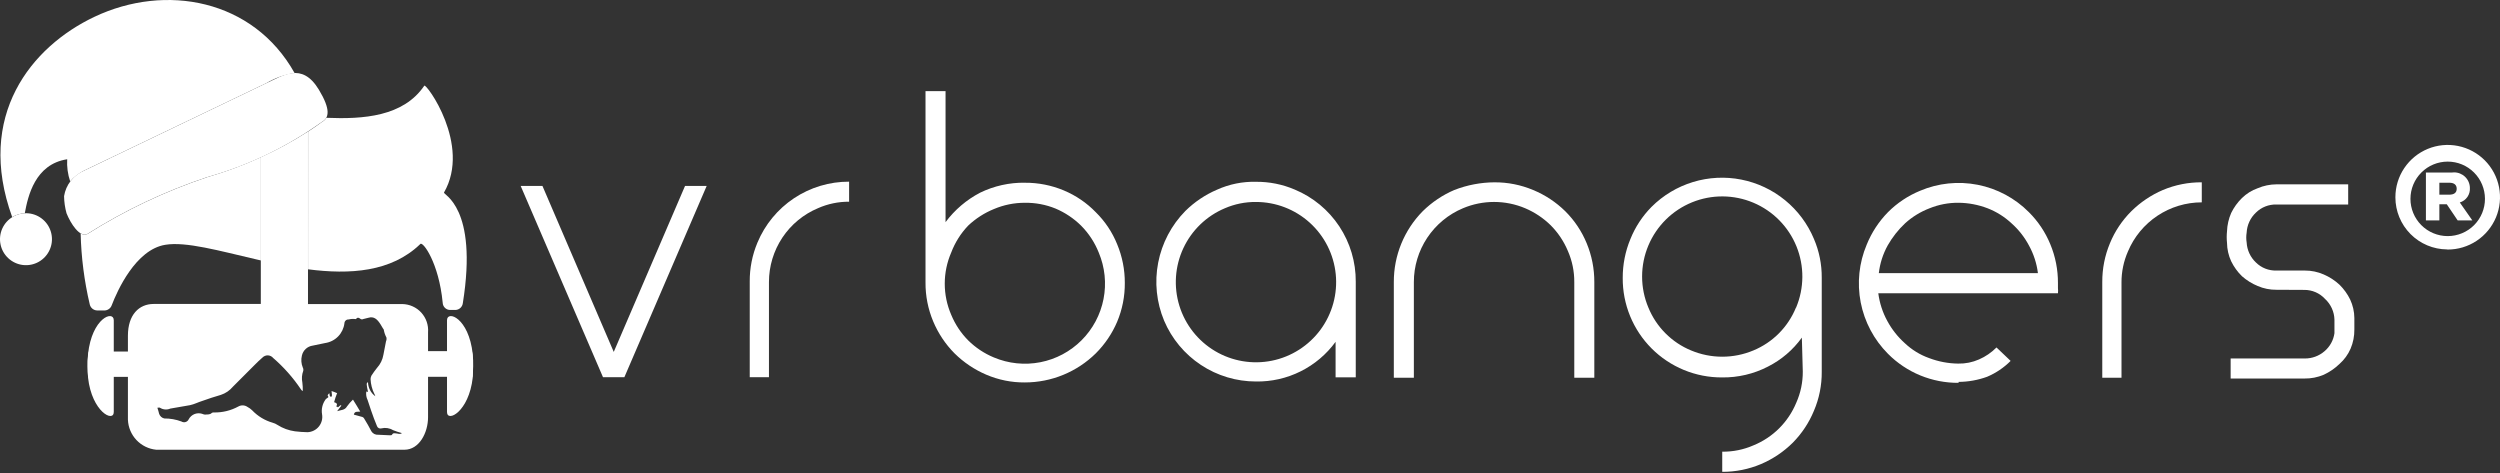 <svg width="132" height="25" viewBox="0 0 132 25" fill="none" xmlns="http://www.w3.org/2000/svg">
<rect x="0" y="0" width="132" height="25" fill="#333333" stroke="none"/>
<g clip-path="url(#clip0_7374_2015)">
<path d="M54.114 10.707C53.551 10.705 52.993 10.819 52.474 11.04C51.972 11.245 51.512 11.541 51.118 11.914C50.728 12.323 50.424 12.806 50.224 13.334C49.999 13.853 49.883 14.412 49.883 14.978C49.883 15.543 49.999 16.102 50.224 16.621C50.431 17.125 50.735 17.583 51.118 17.97C51.508 18.356 51.968 18.662 52.474 18.872C53.249 19.199 54.103 19.287 54.929 19.126C55.754 18.965 56.512 18.561 57.107 17.966C57.701 17.372 58.105 16.613 58.266 15.788C58.428 14.963 58.339 14.109 58.013 13.334C57.801 12.803 57.485 12.32 57.082 11.914C56.694 11.531 56.236 11.225 55.733 11.012C55.22 10.803 54.669 10.699 54.114 10.707ZM54.114 9.649C54.819 9.644 55.517 9.782 56.166 10.053C56.802 10.319 57.377 10.71 57.856 11.204C58.344 11.684 58.729 12.259 58.985 12.894C59.255 13.541 59.393 14.237 59.39 14.938C59.396 15.643 59.258 16.341 58.985 16.991C58.72 17.614 58.336 18.181 57.856 18.659C56.858 19.641 55.514 20.192 54.114 20.193C53.412 20.199 52.715 20.058 52.07 19.781C51.448 19.515 50.882 19.134 50.401 18.659C49.919 18.174 49.536 17.6 49.272 16.969C49 16.32 48.862 15.621 48.867 14.917V4.813H49.925V11.729C50.409 11.08 51.032 10.549 51.75 10.174C52.486 9.816 53.296 9.635 54.114 9.647V9.649Z" fill="white"/>
<path d="M66.315 10.664C65.749 10.659 65.188 10.773 64.668 10.998C63.701 11.406 62.921 12.159 62.478 13.111C62.035 14.062 61.962 15.144 62.272 16.147C62.582 17.149 63.253 18.001 64.156 18.537C65.058 19.072 66.127 19.253 67.156 19.045C68.184 18.837 69.099 18.253 69.722 17.409C70.344 16.564 70.632 15.518 70.527 14.474C70.422 13.43 69.933 12.462 69.155 11.758C68.377 11.054 67.365 10.664 66.315 10.664ZM66.315 9.599C67.02 9.593 67.719 9.733 68.367 10.011C69.326 10.411 70.143 11.087 70.716 11.953C71.288 12.819 71.591 13.836 71.584 14.875V19.923H70.519V18.049C70.037 18.709 69.404 19.244 68.672 19.608C67.941 19.973 67.133 20.156 66.315 20.143C65.281 20.143 64.27 19.839 63.408 19.268C62.545 18.698 61.87 17.886 61.466 16.934C61.062 15.965 60.952 14.898 61.152 13.867C61.352 12.836 61.851 11.887 62.588 11.138C63.069 10.664 63.635 10.283 64.256 10.017C64.903 9.724 65.606 9.582 66.315 9.599Z" fill="white"/>
<path d="M78.905 9.627C79.607 9.622 80.302 9.76 80.95 10.032C81.582 10.293 82.159 10.674 82.647 11.154C83.132 11.636 83.515 12.21 83.776 12.842C84.046 13.493 84.183 14.19 84.18 14.894V19.943H83.122V14.894C83.126 14.328 83.01 13.766 82.782 13.247C82.571 12.743 82.265 12.285 81.88 11.898C81.491 11.515 81.033 11.209 80.531 10.996C80.011 10.776 79.452 10.663 78.887 10.663C78.322 10.663 77.763 10.776 77.243 10.996C76.475 11.318 75.82 11.86 75.358 12.554C74.897 13.247 74.651 14.062 74.652 14.894V19.943H73.594V14.894C73.588 13.494 74.137 12.149 75.12 11.152C75.602 10.678 76.168 10.297 76.789 10.031C77.468 9.767 78.19 9.63 78.919 9.626L78.905 9.627Z" fill="white"/>
<path d="M107.602 14.42C107.538 13.906 107.377 13.41 107.126 12.957C106.891 12.515 106.578 12.118 106.203 11.786C105.838 11.446 105.411 11.179 104.947 10.998C104.457 10.81 103.937 10.711 103.413 10.706C102.887 10.701 102.366 10.8 101.879 10.998C101.406 11.179 100.97 11.446 100.594 11.786C100.229 12.128 99.918 12.523 99.671 12.957C99.421 13.409 99.261 13.906 99.202 14.42H107.602ZM103.413 20.214C102.721 20.219 102.035 20.086 101.394 19.823C100.754 19.56 100.173 19.171 99.685 18.68C98.947 17.939 98.445 16.995 98.245 15.968C98.046 14.941 98.156 13.878 98.563 12.915C98.822 12.276 99.203 11.695 99.685 11.203C100.168 10.719 100.743 10.335 101.375 10.075C102.337 9.666 103.399 9.556 104.424 9.757C105.449 9.958 106.39 10.462 107.126 11.203C107.611 11.686 107.995 12.261 108.255 12.893C108.526 13.543 108.663 14.241 108.66 14.945V15.215C108.67 15.305 108.67 15.395 108.66 15.485H99.174C99.241 15.998 99.402 16.494 99.65 16.948C99.888 17.388 100.2 17.785 100.573 18.119C100.942 18.468 101.379 18.737 101.858 18.907C102.348 19.093 102.867 19.192 103.392 19.198C103.77 19.206 104.146 19.131 104.492 18.978C104.837 18.828 105.15 18.613 105.415 18.346L106.161 19.056C105.805 19.413 105.383 19.698 104.918 19.894C104.436 20.069 103.926 20.161 103.413 20.164V20.214Z" fill="white"/>
<path d="M112.058 19.943H111V14.895C110.996 14.19 111.134 13.492 111.405 12.843C111.665 12.21 112.049 11.636 112.534 11.153C113.015 10.678 113.581 10.297 114.202 10.031C114.852 9.759 115.55 9.621 116.254 9.626V10.684C115.422 10.684 114.607 10.93 113.914 11.391C113.22 11.852 112.678 12.508 112.356 13.276C112.129 13.793 112.013 14.351 112.015 14.916V19.943H112.058Z" fill="white"/>
<path d="M120.199 15.3C119.858 15.304 119.519 15.236 119.205 15.101C118.902 14.975 118.621 14.8 118.374 14.583C118.141 14.355 117.949 14.088 117.806 13.795C117.665 13.49 117.59 13.158 117.586 12.822C117.565 12.619 117.565 12.414 117.586 12.211C117.598 11.879 117.673 11.551 117.806 11.246C117.949 10.953 118.141 10.686 118.374 10.458C118.61 10.226 118.893 10.049 119.205 9.939C119.519 9.805 119.857 9.735 120.199 9.733H123.984V10.798H120.199C119.999 10.792 119.799 10.827 119.612 10.9C119.426 10.973 119.256 11.084 119.113 11.225C118.819 11.501 118.644 11.88 118.623 12.282C118.595 12.454 118.595 12.629 118.623 12.801C118.644 13.203 118.819 13.582 119.113 13.859C119.255 14 119.425 14.111 119.612 14.184C119.799 14.257 119.999 14.291 120.199 14.285H121.697C122.039 14.283 122.378 14.354 122.691 14.491C122.997 14.622 123.278 14.804 123.522 15.03C123.755 15.258 123.948 15.525 124.09 15.818C124.232 16.123 124.307 16.455 124.31 16.791V17.395C124.315 17.743 124.247 18.089 124.111 18.41C123.977 18.72 123.775 18.996 123.522 19.219C123.279 19.454 122.998 19.646 122.691 19.788C122.37 19.923 122.025 19.991 121.676 19.986H117.778V18.928H121.697C122.078 18.93 122.446 18.794 122.734 18.545C123.02 18.303 123.207 17.964 123.259 17.593V16.883C123.255 16.676 123.208 16.472 123.123 16.283C123.037 16.094 122.915 15.924 122.762 15.783C122.622 15.631 122.452 15.51 122.263 15.428C122.073 15.346 121.868 15.305 121.662 15.307L120.199 15.3Z" fill="white"/>
<path d="M37.312 9.819L32.967 19.916H31.838L27.492 9.819H28.642L32.406 18.581L36.169 9.819H37.312Z" fill="white"/>
<path d="M40.644 19.916H39.586V14.867C39.581 14.163 39.719 13.465 39.991 12.815C40.388 11.859 41.06 11.042 41.922 10.468C42.784 9.894 43.797 9.589 44.833 9.592V10.65C44.269 10.647 43.71 10.763 43.193 10.991C42.425 11.313 41.769 11.854 41.308 12.548C40.847 13.242 40.601 14.056 40.601 14.889V19.916H40.644Z" fill="white"/>
<path d="M94.825 16.244C94.618 16.75 94.314 17.21 93.929 17.598C93.544 17.985 93.086 18.293 92.581 18.502C92.06 18.721 91.5 18.834 90.934 18.834C90.368 18.834 89.808 18.721 89.287 18.502C88.781 18.293 88.322 17.986 87.936 17.598C87.549 17.211 87.244 16.751 87.036 16.244C86.816 15.724 86.703 15.165 86.703 14.601C86.703 14.036 86.816 13.477 87.036 12.957C87.472 11.923 88.301 11.105 89.34 10.682C90.379 10.259 91.544 10.267 92.578 10.703C93.612 11.139 94.43 11.967 94.853 13.007C95.275 14.046 95.268 15.211 94.832 16.244H94.825ZM95.187 19.617C95.191 20.182 95.075 20.741 94.846 21.257C94.637 21.765 94.329 22.226 93.941 22.614C93.552 23.001 93.09 23.308 92.581 23.515C92.062 23.742 91.501 23.855 90.934 23.849V24.913C91.639 24.916 92.337 24.776 92.986 24.501C93.608 24.235 94.174 23.855 94.655 23.379C95.135 22.894 95.516 22.32 95.776 21.689C96.053 21.04 96.193 20.342 96.188 19.637V14.667C96.194 13.962 96.054 13.263 95.776 12.615C95.443 11.818 94.919 11.115 94.249 10.569C93.58 10.022 92.786 9.649 91.939 9.482C91.091 9.315 90.215 9.359 89.389 9.611C88.562 9.863 87.81 10.314 87.199 10.925C86.719 11.411 86.34 11.988 86.085 12.622C85.815 13.272 85.678 13.97 85.68 14.674C85.675 15.365 85.807 16.049 86.069 16.689C86.331 17.328 86.717 17.909 87.205 18.398C87.693 18.886 88.274 19.273 88.913 19.536C89.552 19.799 90.236 19.932 90.927 19.928C91.766 19.939 92.595 19.744 93.341 19.36C94.055 19.001 94.671 18.475 95.138 17.826" fill="white"/>
<path d="M128.798 9.648H129.324C129.579 9.648 129.714 9.761 129.714 9.967C129.714 10.173 129.579 10.28 129.31 10.28H128.798V9.648ZM128.798 11.636V10.784H129.189L129.764 11.636H130.538L129.878 10.691C130.041 10.642 130.183 10.538 130.28 10.398C130.376 10.257 130.422 10.088 130.41 9.917C130.406 9.697 130.315 9.488 130.156 9.335C129.997 9.182 129.785 9.098 129.564 9.102C129.536 9.102 129.508 9.102 129.48 9.108H128.088V11.636H128.798ZM129.231 12.466C128.711 12.464 128.212 12.256 127.844 11.886C127.477 11.517 127.271 11.017 127.272 10.496C127.273 9.975 127.481 9.476 127.85 9.108C128.218 8.739 128.718 8.533 129.239 8.533C129.76 8.533 130.26 8.739 130.628 9.108C130.997 9.476 131.205 9.975 131.206 10.496C131.207 11.017 131.001 11.517 130.634 11.886C130.266 12.256 129.767 12.464 129.246 12.466H129.231ZM129.231 13.176C129.778 13.178 130.312 13.017 130.767 12.715C131.222 12.412 131.577 11.982 131.788 11.478C131.998 10.974 132.054 10.418 131.949 9.882C131.844 9.346 131.582 8.854 131.197 8.466C130.811 8.079 130.32 7.815 129.784 7.707C129.249 7.599 128.693 7.652 128.188 7.86C127.683 8.068 127.251 8.421 126.946 8.874C126.641 9.327 126.478 9.861 126.477 10.407V10.421C126.477 11.147 126.763 11.842 127.274 12.357C127.785 12.872 128.478 13.164 129.203 13.169L129.231 13.176Z" fill="white"/>
<path d="M6.007 16.91C6.007 16.366 4.853 16.774 4.649 18.698C4.629 18.909 4.622 19.12 4.626 19.332C4.626 19.559 4.649 19.74 4.649 19.943C4.853 21.754 6.007 22.32 6.007 21.754" fill="white"/>
<path d="M23.602 16.91C23.602 16.366 24.756 16.774 24.96 18.698C24.98 18.909 24.987 19.12 24.983 19.332C24.983 19.559 24.96 19.74 24.96 19.943C24.756 21.754 23.602 22.32 23.602 21.754" fill="white"/>
<path d="M0.025 12.889C0.08 13.175 0.224 13.436 0.438 13.634C0.651 13.832 0.922 13.958 1.211 13.992C1.5 14.026 1.793 13.967 2.046 13.824C2.3 13.681 2.501 13.46 2.621 13.195C2.742 12.93 2.774 12.633 2.714 12.348C2.654 12.063 2.506 11.804 2.289 11.61C2.072 11.415 1.799 11.294 1.51 11.265C1.22 11.236 0.928 11.299 0.677 11.447C0.433 11.59 0.239 11.806 0.122 12.064C0.005 12.322 -0.029 12.61 0.025 12.889Z" fill="white"/>
<path d="M16.266 14.219C18.462 14.503 20.659 14.373 22.197 12.88C22.333 12.744 23.17 13.874 23.374 15.982C23.377 16.083 23.418 16.179 23.49 16.251C23.561 16.322 23.657 16.364 23.759 16.366H24.053C24.15 16.361 24.241 16.322 24.312 16.256C24.382 16.189 24.427 16.1 24.438 16.004C25.253 10.911 23.373 10.277 23.444 10.164C24.893 7.65 22.493 4.368 22.402 4.526C21.295 6.159 19.175 6.301 17.231 6.22C17.175 6.313 17.095 6.389 16.998 6.439C16.998 6.439 16.741 6.639 16.268 6.946L16.266 14.219Z" fill="white"/>
<path d="M5.128 16.392H5.535C5.616 16.387 5.693 16.359 5.757 16.31C5.822 16.262 5.871 16.196 5.898 16.12C6.192 15.35 7.165 13.177 8.727 12.925C9.815 12.744 11.58 13.242 13.527 13.694L13.776 13.752V8.302C12.861 8.722 11.916 9.072 10.949 9.351C8.723 10.094 6.596 11.103 4.613 12.357C4.556 12.382 4.493 12.392 4.43 12.385C4.368 12.379 4.309 12.356 4.258 12.32C4.288 13.584 4.449 14.841 4.739 16.072C4.759 16.161 4.808 16.24 4.878 16.298C4.949 16.356 5.036 16.389 5.128 16.392Z" fill="white"/>
<path d="M3.383 10.357C3.43 10.061 3.551 9.782 3.737 9.545C3.922 9.309 4.164 9.125 4.441 9.008L14.057 4.393C14.902 4.022 15.931 3.237 16.836 4.735C17.468 5.782 17.381 6.226 16.993 6.439C15.161 7.753 13.115 8.738 10.945 9.35C8.72 10.092 6.592 11.101 4.609 12.355C4.209 12.548 3.734 11.811 3.513 11.262C3.431 10.967 3.387 10.663 3.383 10.357Z" fill="white"/>
<path d="M24.952 18.766C24.93 18.652 24.93 18.539 24.907 18.539H22.601V17.545C22.616 17.357 22.591 17.168 22.53 16.989C22.469 16.81 22.371 16.646 22.244 16.506C22.117 16.366 21.962 16.254 21.79 16.177C21.618 16.099 21.431 16.057 21.242 16.054H16.262V6.945C15.466 7.457 14.633 7.91 13.771 8.302V16.049H8.112C7.342 16.049 6.754 16.617 6.754 17.724V18.562H4.694C4.672 18.562 4.672 18.675 4.649 18.788C4.629 18.983 4.622 19.18 4.626 19.377C4.623 19.551 4.631 19.725 4.649 19.898H6.754V22.161C6.77 22.561 6.93 22.942 7.205 23.234C7.479 23.525 7.85 23.707 8.249 23.746H21.356C22.126 23.746 22.601 22.863 22.601 22.026V19.896H24.952C24.971 19.723 24.978 19.549 24.975 19.374C24.98 19.171 24.972 18.968 24.952 18.766ZM20.923 22.884C20.832 22.884 20.765 22.839 20.697 22.955C20.674 23.001 20.538 22.978 20.47 22.978L19.973 22.955C19.902 22.961 19.83 22.947 19.766 22.916C19.702 22.884 19.648 22.835 19.61 22.774C19.497 22.548 19.362 22.321 19.225 22.095C19.211 22.071 19.192 22.05 19.168 22.034C19.145 22.018 19.118 22.008 19.09 22.004L18.682 21.892C18.728 21.688 18.886 21.755 19.021 21.732C18.909 21.529 18.773 21.326 18.637 21.099C18.519 21.208 18.413 21.33 18.32 21.461C18.207 21.665 18.003 21.642 17.8 21.71C17.89 21.597 17.958 21.507 18.026 21.416L17.981 21.393L17.844 21.507C17.82 21.483 17.788 21.467 17.754 21.461C17.825 21.348 17.8 21.28 17.641 21.235C17.683 21.073 17.736 20.914 17.8 20.759C17.709 20.714 17.619 20.688 17.505 20.646C17.505 20.717 17.528 20.782 17.528 20.873C17.522 20.907 17.506 20.938 17.482 20.963C17.459 20.94 17.411 20.918 17.411 20.895L17.389 20.759C17.352 20.791 17.321 20.829 17.298 20.873L17.343 20.963C17.272 21.034 17.207 21.054 17.185 21.099C17.025 21.322 16.96 21.598 17.004 21.869C17.024 21.983 17.02 22.1 16.991 22.213C16.962 22.325 16.909 22.43 16.836 22.52C16.763 22.61 16.672 22.684 16.568 22.735C16.464 22.787 16.35 22.816 16.234 22.82C16.014 22.816 15.795 22.8 15.577 22.774C15.247 22.729 14.93 22.614 14.649 22.435C14.573 22.383 14.489 22.345 14.4 22.321C13.986 22.203 13.611 21.976 13.314 21.665C13.24 21.592 13.156 21.531 13.064 21.484C12.995 21.436 12.914 21.409 12.83 21.404C12.746 21.401 12.662 21.42 12.589 21.461C12.193 21.677 11.749 21.786 11.299 21.778C11.259 21.772 11.219 21.78 11.185 21.801C11.072 21.914 10.936 21.872 10.823 21.892C10.768 21.884 10.715 21.869 10.664 21.846C10.532 21.806 10.389 21.813 10.261 21.866C10.133 21.92 10.027 22.017 9.963 22.14C9.947 22.175 9.924 22.205 9.895 22.23C9.867 22.255 9.833 22.273 9.796 22.284C9.76 22.295 9.722 22.298 9.684 22.293C9.646 22.287 9.61 22.274 9.578 22.254C9.288 22.146 8.981 22.093 8.672 22.095C8.609 22.08 8.552 22.049 8.504 22.006C8.457 21.962 8.421 21.907 8.401 21.846C8.378 21.755 8.355 21.665 8.31 21.529C8.355 21.529 8.424 21.507 8.446 21.529C8.526 21.58 8.617 21.611 8.712 21.619C8.807 21.627 8.902 21.612 8.989 21.574L10.03 21.393C10.257 21.348 10.461 21.235 10.687 21.167C11.004 21.054 11.344 20.94 11.661 20.85C11.908 20.769 12.128 20.62 12.295 20.42L13.449 19.265C13.585 19.13 13.721 18.993 13.857 18.88C13.894 18.841 13.939 18.811 13.989 18.791C14.039 18.77 14.092 18.761 14.146 18.763C14.2 18.765 14.252 18.779 14.3 18.803C14.348 18.827 14.391 18.861 14.425 18.903C14.978 19.381 15.465 19.93 15.874 20.536C15.899 20.584 15.938 20.624 15.987 20.649C15.991 20.498 15.983 20.346 15.964 20.196C15.922 19.992 15.938 19.78 16.01 19.585C16.025 19.523 16.017 19.459 15.987 19.404C15.904 19.203 15.888 18.981 15.941 18.77C15.972 18.636 16.043 18.514 16.144 18.421C16.245 18.328 16.373 18.268 16.509 18.249L17.166 18.113C17.427 18.075 17.668 17.953 17.852 17.765C18.036 17.576 18.153 17.333 18.185 17.072C18.186 17.043 18.192 17.015 18.204 16.989C18.216 16.963 18.233 16.94 18.254 16.921C18.275 16.901 18.3 16.887 18.327 16.878C18.354 16.869 18.383 16.866 18.412 16.868C18.522 16.838 18.637 16.831 18.751 16.845H18.796C18.887 16.732 18.955 16.778 19.045 16.845C19.066 16.857 19.089 16.863 19.113 16.863C19.137 16.863 19.16 16.857 19.181 16.845L19.453 16.778C19.747 16.687 19.928 16.868 20.087 17.117L20.222 17.344C20.236 17.355 20.247 17.368 20.255 17.384C20.263 17.399 20.267 17.416 20.268 17.434C20.293 17.569 20.338 17.698 20.403 17.819C20.417 17.887 20.41 17.959 20.381 18.023C20.336 18.249 20.29 18.476 20.245 18.725C20.202 18.987 20.084 19.23 19.905 19.426C19.8 19.557 19.702 19.693 19.611 19.834C19.583 19.89 19.568 19.952 19.566 20.015C19.577 20.29 19.647 20.561 19.77 20.807C19.793 20.83 19.793 20.878 19.815 20.921C19.697 20.834 19.601 20.722 19.535 20.592C19.468 20.462 19.432 20.319 19.43 20.173C19.34 20.244 19.34 20.244 19.43 20.694L19.34 20.672C19.317 20.826 19.341 20.984 19.411 21.125L19.592 21.668C19.682 21.939 19.796 22.236 19.908 22.506C19.925 22.549 19.958 22.585 20 22.606C20.041 22.627 20.09 22.632 20.135 22.619C20.343 22.567 20.562 22.599 20.746 22.709C20.901 22.772 21.06 22.825 21.221 22.868C21.107 22.954 21.016 22.886 20.926 22.886L20.923 22.884Z" fill="white"/>
<path d="M4.986 0.888C1.661 2.463 -1.305 6.097 0.645 11.466C0.655 11.46 0.664 11.452 0.674 11.446C0.867 11.334 1.085 11.27 1.309 11.259C1.475 10.356 1.848 8.669 3.548 8.409C3.525 8.804 3.578 9.201 3.705 9.576C3.908 9.338 4.158 9.145 4.439 9.008L14.056 4.393C14.516 4.12 15.024 3.937 15.553 3.854C13.37 -0.043 8.743 -0.891 4.986 0.888Z" fill="white"/>
</g>
<defs>
<clipPath id="clip0_7374_2015">
<rect width="132" height="24.913" fill="white"/>
</clipPath>
</defs>
</svg>
